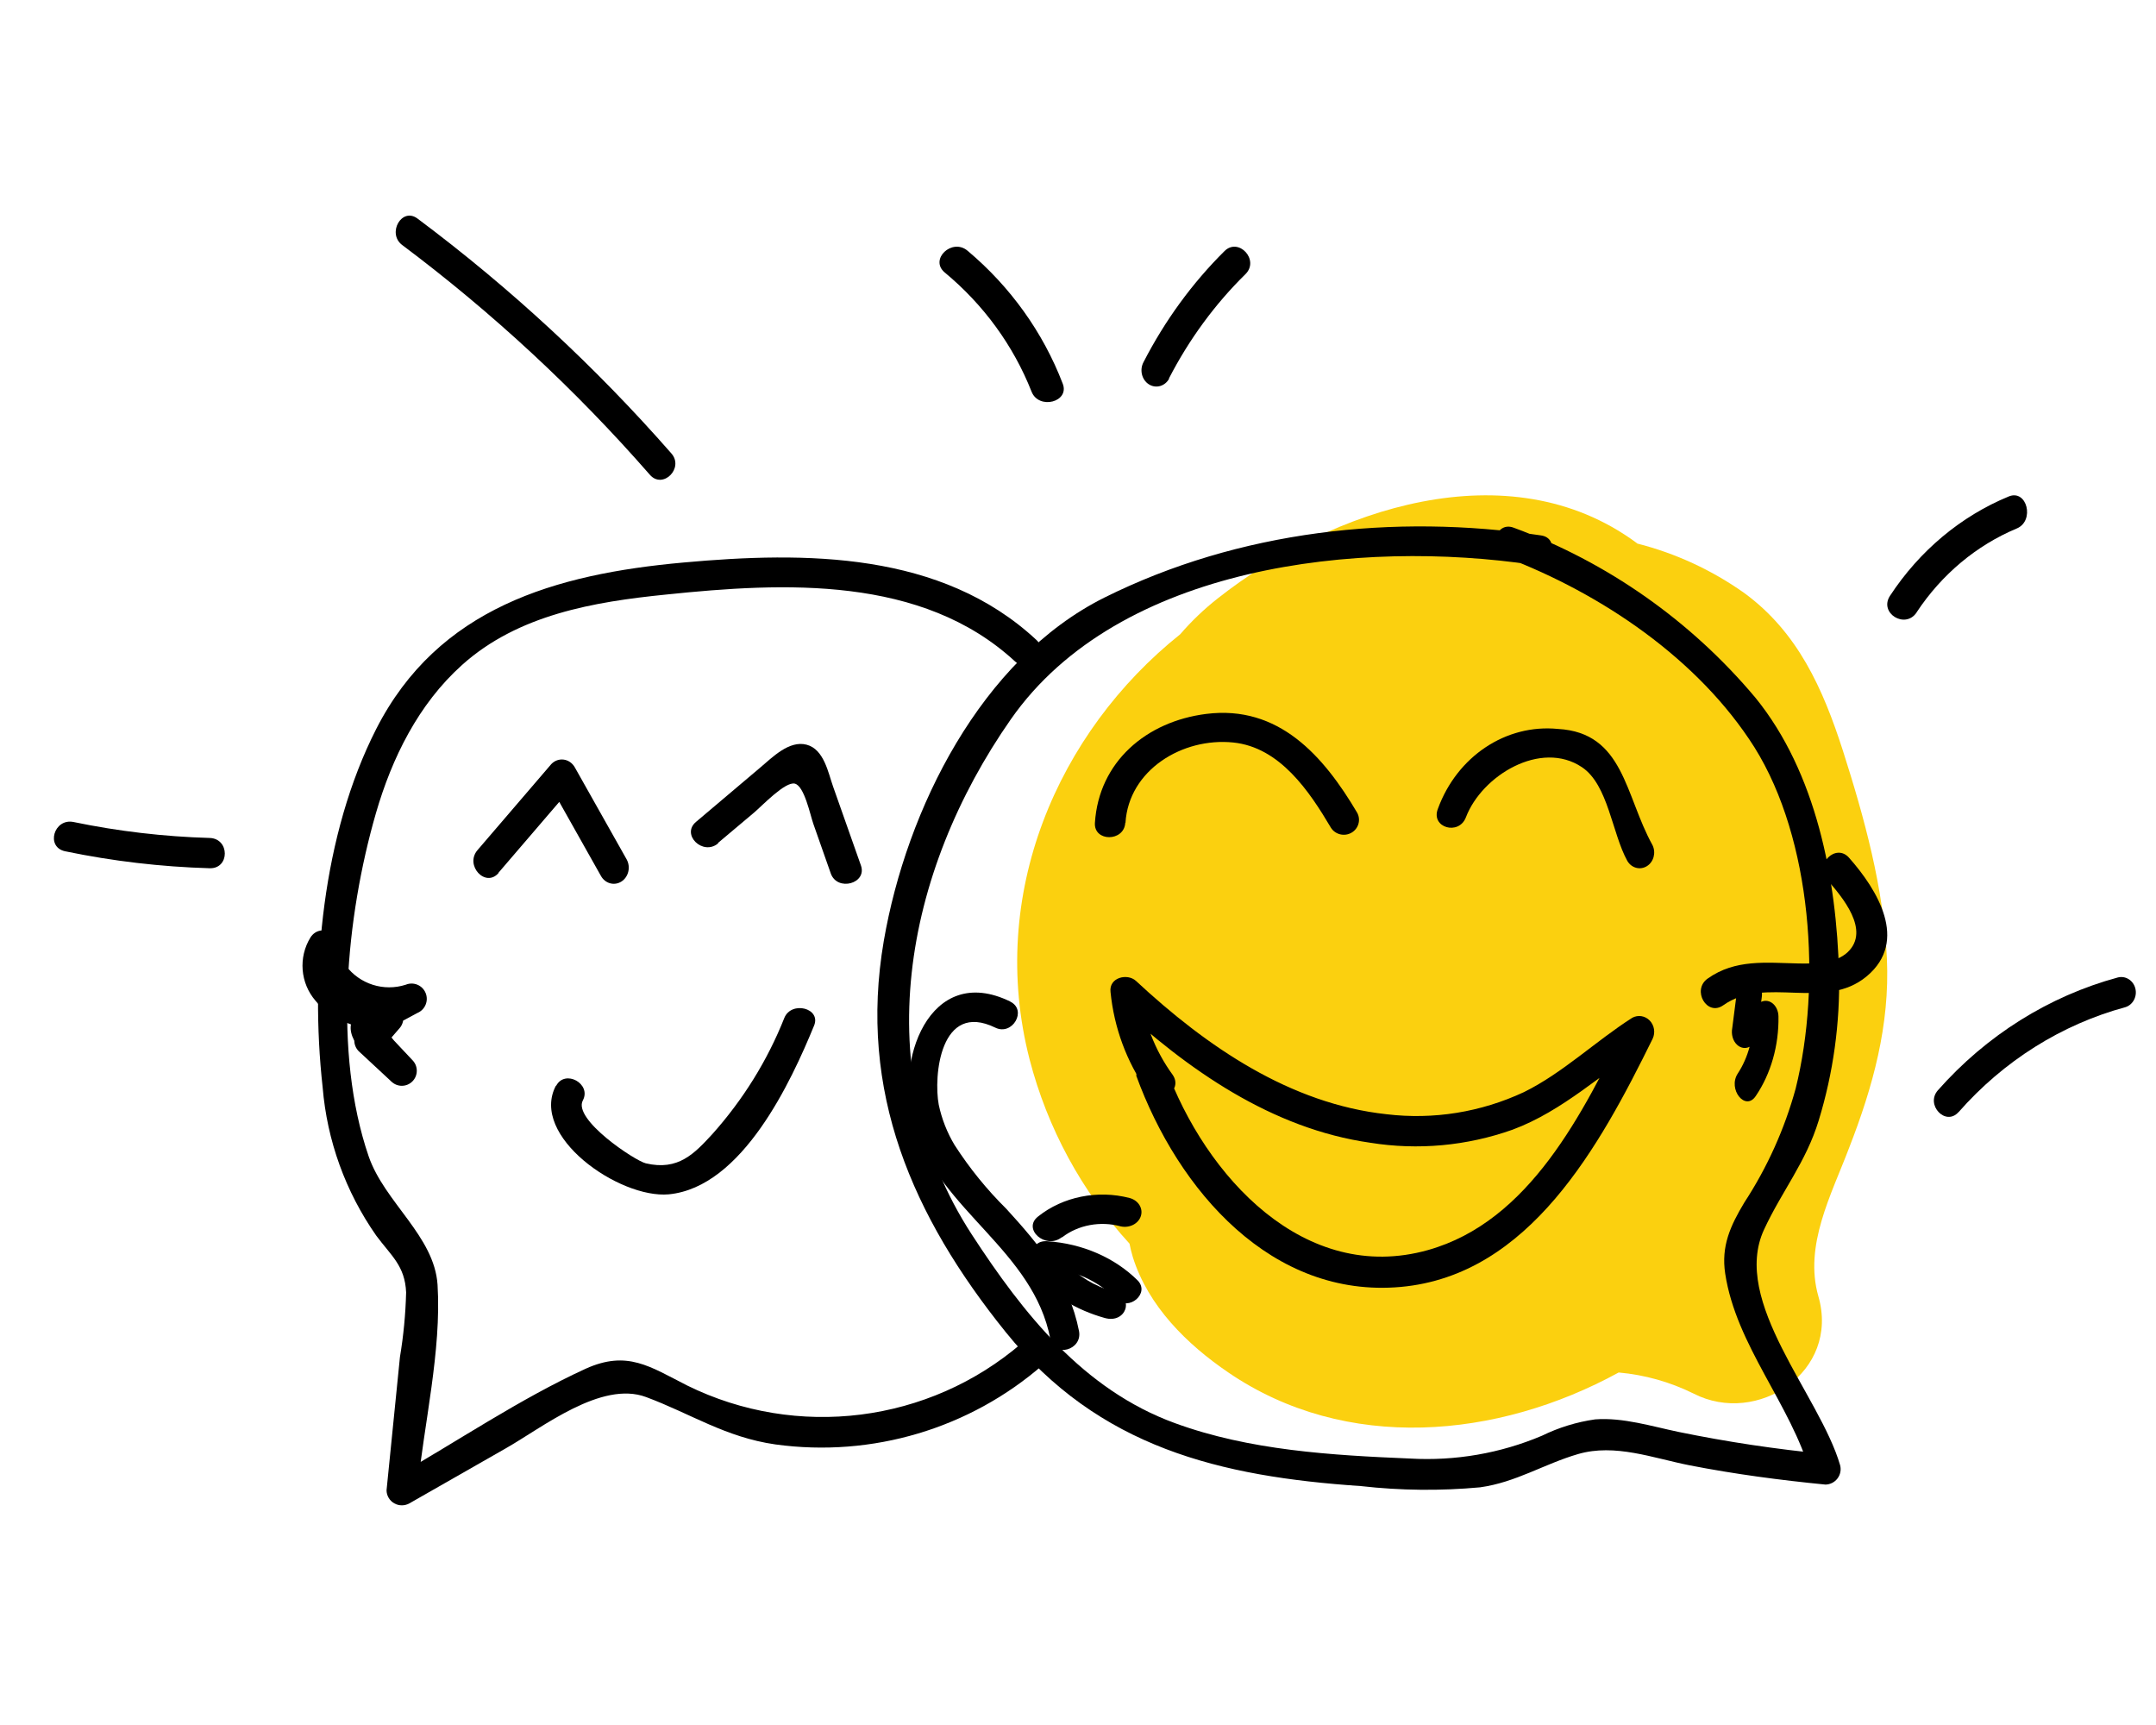 <svg width="160" height="128" viewBox="0 0 160 128" fill="none" xmlns="http://www.w3.org/2000/svg">
<path d="M140.03 71.135C139.786 65.865 138.362 60.708 136.767 55.709C135.283 51.101 133.422 46.908 129.433 43.994C127.032 42.297 124.349 41.057 121.512 40.335L121.408 40.253C111.975 33.334 98.856 37.715 90.364 44.408C89.355 45.201 88.423 46.091 87.583 47.066C78.498 54.323 73.255 66.361 76.407 78.61C77.732 83.718 80.28 88.414 83.823 92.282C83.887 92.618 83.969 92.949 84.068 93.276C85.203 96.92 88.102 99.766 91.158 101.843C99.901 107.806 111.129 106.767 120.125 101.843C122.058 102.015 123.943 102.546 125.687 103.409C130.404 105.833 136.566 101.798 134.942 96.182C133.867 92.418 135.907 88.653 137.219 85.19C138.999 80.628 140.253 76.066 140.03 71.135Z" fill="#FBD00F"/>
<path d="M111.729 41.345C118.843 44.054 126.047 48.892 130.199 55.451C134.488 62.311 135.174 73.058 133.26 80.771C132.437 83.77 131.154 86.622 129.453 89.224C128.407 90.968 127.72 92.469 128.03 94.507C128.844 99.843 132.889 104.19 134.36 109.315L135.445 107.888C131.801 107.537 128.179 106.993 124.594 106.258C122.588 105.843 120.455 105.164 118.376 105.322C117.004 105.517 115.672 105.927 114.427 106.537C111.339 107.843 107.992 108.421 104.646 108.228C98.82 107.986 92.716 107.624 87.193 105.601C80.41 103.126 75.949 97.488 72.121 91.609C64.269 79.534 67.102 64.696 75.015 53.375C83.04 41.888 100.976 40.002 113.764 41.911C115.188 42.122 115.806 39.941 114.367 39.73C103.448 38.1 91.94 39.375 81.963 44.341C72.799 48.915 67.268 60.062 65.587 69.82C63.666 81.013 67.713 90.25 74.63 98.839C81.548 107.428 90.561 109.564 101.006 110.273C103.939 110.605 106.898 110.635 109.838 110.364C112.506 109.994 114.578 108.635 117.11 107.896C119.853 107.096 122.68 108.198 125.399 108.733C128.731 109.383 132.092 109.828 135.468 110.16C135.818 110.155 136.148 109.989 136.361 109.709C136.574 109.429 136.648 109.067 136.559 108.726C135.052 103.526 128.428 96.582 130.915 91.232C132.241 88.371 134.027 86.235 134.969 83.141C136.05 79.61 136.558 75.928 136.478 72.235C136.297 65.209 134.79 57.322 130.268 51.767C125.488 46.071 119.306 41.724 112.332 39.156C110.968 38.643 110.38 40.832 111.729 41.345Z" fill="black"/>
<path d="M84.311 79.786C87.44 88.394 94.416 96.36 103.96 95.493C113.504 94.626 118.722 85.042 122.65 77.068C122.858 76.616 122.767 76.074 122.424 75.723C122.081 75.372 121.562 75.29 121.136 75.52C118.405 77.262 115.969 79.623 113.09 81.04C109.898 82.529 106.383 83.096 102.912 82.681C95.744 81.907 89.559 77.672 84.303 72.787C83.668 72.199 82.281 72.524 82.414 73.608C82.675 76.252 83.605 78.775 85.108 80.916C85.942 82.116 87.861 80.954 87.02 79.747C85.706 77.945 84.88 75.806 84.628 73.554L82.739 74.374C88.134 79.391 94.394 83.757 101.686 84.794C105.23 85.363 108.853 85.031 112.249 83.826C116.013 82.425 118.892 79.623 122.251 77.471L120.775 75.876C117.475 82.588 113.518 90.639 105.967 92.76C96.829 95.323 89.463 87.341 86.488 79.151C85.986 77.765 83.846 78.377 84.348 79.77L84.311 79.786Z" fill="black"/>
<path d="M83.523 61.057C83.764 57.141 87.745 54.711 91.517 55.095C94.987 55.449 97.174 58.722 98.774 61.426C99.098 61.93 99.77 62.091 100.294 61.791C100.818 61.491 101.006 60.836 100.72 60.31C98.218 56.077 94.897 52.302 89.518 52.974C85.056 53.536 81.548 56.535 81.255 61.057C81.164 62.475 83.418 62.475 83.508 61.057H83.523Z" fill="black"/>
<path d="M108.786 60.649C109.975 57.533 114.355 54.891 117.395 56.925C119.354 58.234 119.629 61.833 120.767 63.883C121.077 64.414 121.721 64.584 122.224 64.267C122.726 63.951 122.907 63.261 122.632 62.706C120.586 59.021 120.521 54.362 115.616 54.089C111.755 53.707 108.125 56.126 106.704 60.026C106.171 61.413 108.26 62.02 108.786 60.649Z" fill="black"/>
<path d="M76.905 47.478C69.859 40.928 59.796 40.913 50.703 41.742C41.196 42.601 32.502 45.103 27.918 54.096C23.944 61.902 22.988 72.075 23.944 80.68C24.269 84.631 25.64 88.426 27.918 91.682C29.025 93.176 30.056 93.923 30.139 95.903C30.098 97.51 29.945 99.112 29.68 100.698L28.686 110.587C28.692 110.987 28.91 111.354 29.259 111.552C29.609 111.75 30.038 111.749 30.387 111.551L37.546 107.465C40.255 105.926 44.621 102.431 47.941 103.663C51.26 104.896 53.834 106.651 57.545 107.181C64.725 108.169 71.983 106.004 77.424 101.251C78.523 100.302 76.92 98.718 75.828 99.667C68.944 105.59 59.148 106.827 50.989 102.804C48.234 101.407 46.556 100.168 43.462 101.564C38.569 103.805 33.925 106.965 29.266 109.616L30.967 110.587C31.456 105.702 32.773 100.227 32.472 95.342C32.239 91.712 28.528 89.217 27.354 85.789C24.719 78.088 25.675 68.034 27.896 60.348C29.085 56.24 31.05 52.251 34.286 49.346C38.441 45.611 44.072 44.655 49.438 44.117C58.2 43.206 68.414 42.698 75.324 49.077C76.385 50.063 77.989 48.479 76.92 47.493L76.905 47.478Z" fill="black"/>
<path d="M36.99 64.764L42.467 58.38L40.728 58.125L44.592 64.988C44.902 65.558 45.583 65.749 46.112 65.415C46.642 65.08 46.819 64.345 46.508 63.775L42.66 56.944C42.483 56.627 42.182 56.414 41.842 56.366C41.502 56.318 41.16 56.439 40.913 56.697L35.436 63.081C34.467 64.214 36.035 65.905 37.005 64.772L36.99 64.764Z" fill="black"/>
<path d="M53.289 62.545L55.964 60.294C56.542 59.806 58.277 57.968 58.986 58.148C59.695 58.328 60.119 60.452 60.365 61.149L61.653 64.812C62.138 66.177 64.374 65.562 63.888 64.211L61.822 58.358C61.46 57.337 61.152 55.596 59.857 55.258C58.562 54.921 57.328 56.189 56.411 56.962L51.655 60.984C50.522 61.93 52.164 63.521 53.289 62.583V62.545Z" fill="black"/>
<path d="M41.259 80.553C39.271 84.286 45.937 88.948 49.622 88.624C55.11 88.099 58.741 80.179 60.415 76.101C60.95 74.806 58.733 74.245 58.206 75.533C56.96 78.677 55.15 81.596 52.855 84.164C51.525 85.603 50.332 86.89 47.925 86.322C47.114 86.128 42.497 83.064 43.254 81.654C43.911 80.417 41.932 79.323 41.274 80.568L41.259 80.553Z" fill="black"/>
<path d="M135.581 65.263C136.711 66.545 138.825 69.034 137.119 70.653C136.219 71.507 134.613 71.515 133.46 71.492C131.07 71.439 128.779 71.156 126.727 72.614C125.527 73.462 126.674 75.454 127.888 74.592C131.008 72.378 135.435 75.05 138.548 72.431C141.66 69.813 139.316 66.011 137.218 63.645C136.242 62.538 134.613 64.156 135.589 65.263H135.581Z" fill="black"/>
<path d="M128.93 73.348L128.553 76.284C128.463 76.743 128.597 77.225 128.897 77.514C129.195 77.803 129.602 77.844 129.936 77.619L131.519 76.449L130.098 75.428C130.147 76.965 129.742 78.471 128.961 79.66C128.201 80.822 129.527 82.494 130.3 81.324C131.417 79.681 132.017 77.585 131.983 75.428C131.978 75.011 131.797 74.628 131.506 74.421C131.217 74.213 130.861 74.211 130.57 74.416L128.987 75.578L130.369 76.912L130.746 73.976C130.934 72.493 129.118 71.857 128.93 73.348Z" fill="black"/>
<path d="M23.043 69.557C22.128 71.04 22.281 72.949 23.421 74.266C24.657 75.828 26.678 76.282 28.537 76.617L28.048 74.757L26.612 76.416C26.186 76.855 26.186 77.554 26.612 77.993L29.062 80.269C29.5 80.679 30.182 80.667 30.605 80.242C31.028 79.817 31.04 79.132 30.632 78.692L29.233 77.204C28.981 76.929 28.426 75.992 28.285 76.408C28.144 76.825 29.255 76.044 29.344 76.044L30.973 75.166C31.549 74.927 31.824 74.265 31.587 73.685C31.35 73.106 30.69 72.83 30.114 73.068C28.486 73.594 26.705 73.031 25.671 71.662C24.827 70.531 22.895 71.662 23.754 72.785C25.313 75.005 28.104 75.982 30.699 75.218L29.84 73.18C28.714 73.812 26.293 74.556 26.041 76.044C25.79 77.531 28.13 79.28 29.048 80.262L30.617 78.685L28.181 76.416V77.993L29.618 76.334C29.89 76.05 29.995 75.644 29.895 75.262C29.795 74.881 29.505 74.579 29.129 74.467C27.5 74.169 23.346 73.202 24.96 70.68C25.738 69.467 23.82 68.352 23.043 69.557Z" fill="black"/>
<path d="M49.812 33.632C44.167 27.19 37.857 21.353 30.986 16.22C29.818 15.346 28.711 17.304 29.833 18.17C36.55 23.2 42.715 28.918 48.227 35.229C49.19 36.336 50.798 34.724 49.812 33.632Z" fill="black"/>
<path d="M142.238 45.431C144.094 42.624 146.677 40.463 149.666 39.215C151.022 38.65 150.428 36.27 149.064 36.842C145.516 38.306 142.453 40.868 140.264 44.204C139.411 45.489 141.392 46.716 142.238 45.44V45.431Z" fill="black"/>
<path d="M78.864 28.461C77.406 24.66 74.978 21.27 71.8 18.602C70.646 17.64 68.949 19.251 70.112 20.221C72.994 22.608 75.208 25.648 76.555 29.064C77.096 30.431 79.406 29.828 78.864 28.461Z" fill="black"/>
<path d="M86.746 28.088C88.242 25.184 90.163 22.566 92.433 20.336C93.486 19.286 91.918 17.595 90.874 18.629C88.477 21.006 86.447 23.789 84.863 26.87C84.554 27.443 84.731 28.181 85.257 28.517C85.783 28.854 86.46 28.662 86.769 28.088H86.746Z" fill="black"/>
<path d="M15.559 62.179C12.161 62.081 8.78 61.685 5.458 60.996C3.997 60.696 3.368 62.861 4.836 63.168C8.363 63.901 11.952 64.322 15.559 64.426C17.058 64.471 17.058 62.224 15.559 62.179Z" fill="black"/>
<path d="M74.973 74.317C68.97 71.385 66.287 78.792 67.856 83.7C69.828 89.869 76.696 92.801 77.949 99.365C78.221 100.775 80.346 100.178 80.075 98.768C79.342 95.038 77.143 92.39 74.68 89.698C73.233 88.267 71.944 86.679 70.839 84.961C70.286 84.04 69.89 83.032 69.666 81.977C69.271 79.874 69.762 74.257 73.867 76.256C75.135 76.875 76.249 74.951 74.973 74.324V74.317Z" fill="black"/>
<path d="M77.729 94.063C79.712 94.233 81.537 95.068 82.81 96.388C83.766 97.347 85.374 95.957 84.418 95.003C82.718 93.317 80.315 92.275 77.729 92.104C76.273 91.987 76.281 93.945 77.729 94.063Z" fill="black"/>
<path d="M76.87 94.712C78.109 96.132 79.898 97.212 81.981 97.797C83.558 98.246 84.233 96.305 82.674 95.856C81.228 95.438 79.985 94.686 79.114 93.701C78.169 92.644 75.917 93.647 76.87 94.712Z" fill="black"/>
<path d="M78.826 91.81C80.017 90.892 81.665 90.586 83.175 91.002C83.826 91.142 84.487 90.802 84.666 90.232C84.845 89.663 84.477 89.072 83.837 88.897C81.455 88.277 78.879 88.796 77.04 90.266C75.842 91.198 77.603 92.742 78.793 91.81H78.826Z" fill="black"/>
<path d="M145.347 82.526C148.685 78.724 152.988 76.018 157.742 74.731C158.3 74.548 158.62 73.93 158.464 73.335C158.309 72.74 157.732 72.384 157.165 72.531C152.049 73.92 147.416 76.825 143.812 80.904C142.868 81.978 144.388 83.599 145.347 82.518V82.526Z" fill="black"/>
</svg>
